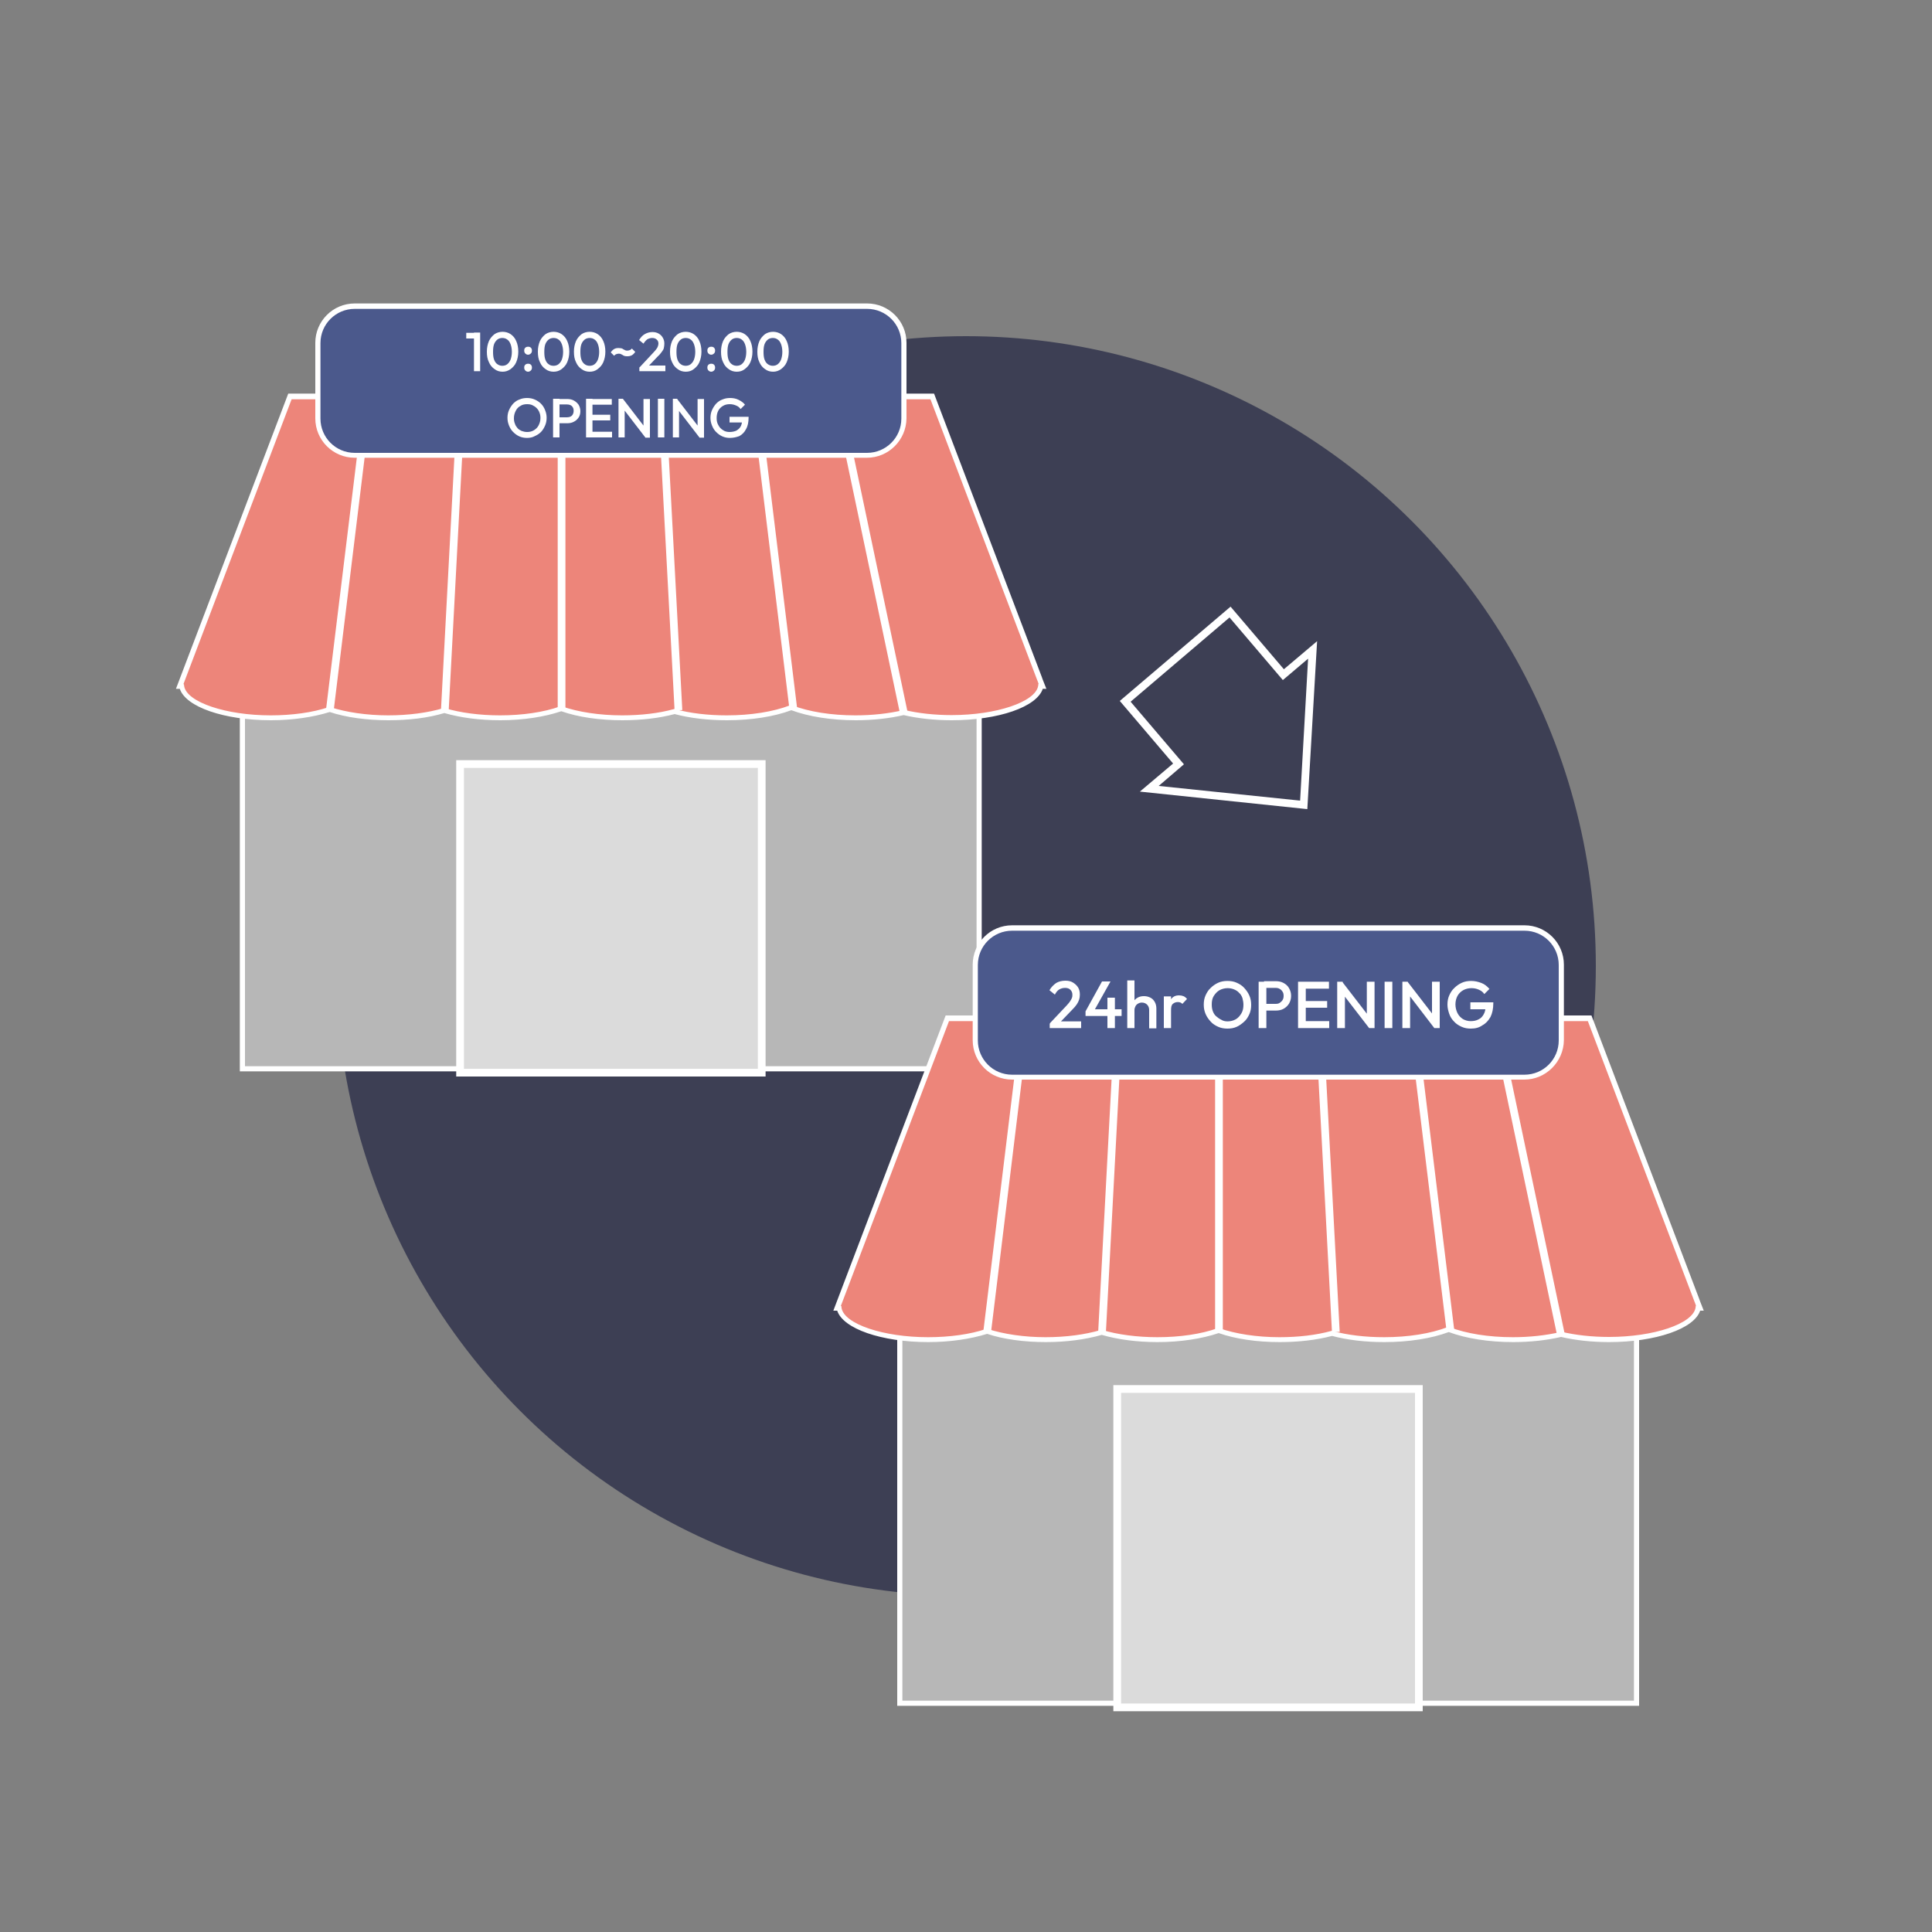<svg version="1.1" id="圖層_1" xmlns="http://www.w3.org/2000/svg" x="0" y="0" viewBox="0 0 750 750" style="enable-background:new 0 0 750 750" xml:space="preserve"><rect x="0" y="0" width="750" height="750" fill="#808080" stroke="none"/><style>.st0{fill:#3d3f54}.st1{fill:#b7b7b7}.st2{fill:#fff}.st3{fill:#ed857a}.st4{fill:#4b598c}.st5{fill:#dbdbdb}</style><circle class="st0" cx="375" cy="375" r="244.5"/><path class="st1" d="M94.1 256h286v158.9h-286z"/><path class="st2" d="M381.1 415.9h-288V255h288v160.9zm-286-2h284V257h-284v156.9z"/><path class="st3" d="m404.8 266.4-1-2.5c-.1-.2-.1-.3-.2-.5L362 153.9H112.6L69.8 266.4h.8c1.2 6.8 16.2 12.2 34.6 12.2 8.7 0 16.7-1.2 22.8-3.2 6.1 2 14.1 3.2 22.8 3.2 8.2 0 15.8-1.1 21.7-2.9 5.9 1.8 13.5 2.9 21.7 2.9 9.2 0 17.5-1.3 23.7-3.5 6.2 2.2 14.5 3.5 23.7 3.5 7.6 0 14.6-.9 20.3-2.5 5.7 1.6 12.7 2.5 20.3 2.5 9.8 0 18.6-1.5 25-4 6.3 2.5 15.2 4 25 4 6.8 0 13.2-.7 18.6-2 5.4 1.3 11.8 2 18.6 2 18.4 0 33.4-5.4 34.6-12.2h.8z"/><path class="st2" d="M369.4 279.6c-6.6 0-13-.7-18.6-2-5.6 1.3-12 2-18.6 2-9.4 0-18.3-1.4-25-3.9-6.7 2.5-15.5 3.9-25 3.9-7.3 0-14.3-.8-20.3-2.4-6 1.6-13 2.4-20.3 2.4-8.8 0-17.2-1.2-23.7-3.5-6.5 2.2-14.9 3.5-23.7 3.5-8 0-15.5-1-21.7-2.8-6.3 1.9-13.8 2.8-21.7 2.8-8.4 0-16.5-1.1-22.8-3.2-6.4 2-14.5 3.2-22.8 3.2-18.3 0-33.1-5.2-35.4-12.2h-1.5l43.6-114.6h250.7L404.5 263c.1.2.1.4.2.6l1.5 3.8h-1.4c-2.3 7-17.1 12.2-35.4 12.2zm-18.6-4.1.2.1c5.5 1.3 11.8 2 18.4 2 17.4 0 32.5-5.1 33.6-11.3l.1-.8h.1l-.4-1.1c-.1-.2-.1-.3-.2-.5L361.2 155h-248l-42 110.6h.2l.1.8c1.1 6.2 16.2 11.3 33.6 11.3 8.3 0 16.3-1.1 22.5-3.2l.3-.1.3.1c6.2 2 14.2 3.2 22.5 3.2 7.8 0 15.4-1 21.4-2.8l.3-.1.3.1c6 1.8 13.6 2.8 21.4 2.8 8.7 0 17-1.2 23.4-3.5l.3-.1.3.1c6.3 2.2 14.6 3.5 23.4 3.5 7.3 0 14.2-.8 20-2.4l.3-.1.3.1c5.9 1.6 12.8 2.4 20 2.4 9.4 0 18.1-1.4 24.6-3.9l.4-.1.4.1c6.5 2.5 15.2 3.9 24.6 3.9 6.5 0 12.9-.7 18.4-2l.3-.2z"/><path transform="rotate(-83.027 135.547 214.184)" class="st2" d="M74 212.7h123.2v3H74z"/><path transform="matrix(.053 -.999 .999 .053 -47.559 378.559)" class="st2" d="M114.5 212.9h122.8v3H114.5z"/><path class="st2" d="M216.5 147.8h3v127.3h-3z"/><path transform="rotate(-6.975 300.46 214.199)" class="st2" d="M299 152.6h3v123.2h-3z"/><path transform="rotate(-3.054 260.128 214.37) scale(1)" class="st2" d="M258.6 153h3v122.8h-3z"/><path transform="rotate(-11.887 337.895 215.188)" class="st2" d="M336.4 152.5h3v125.4h-3z"/><path class="st4" d="M336.5 176.7H137.7c-7.9 0-14.3-6.4-14.3-14.3v-29.3c0-7.9 6.4-14.3 14.3-14.3h198.9c7.9 0 14.3 6.4 14.3 14.3v29.3c-.1 7.9-6.5 14.3-14.4 14.3z"/><path class="st2" d="M336.5 177.7H137.7c-8.4 0-15.3-6.8-15.3-15.3v-29.3c0-8.4 6.8-15.3 15.3-15.3h198.9c8.4 0 15.3 6.8 15.3 15.3v29.3c-.1 8.4-6.9 15.3-15.4 15.3zm-198.8-57.8c-7.3 0-13.3 5.9-13.3 13.3v29.3c0 7.3 5.9 13.3 13.3 13.3h198.9c7.3 0 13.3-5.9 13.3-13.3v-29.3c0-7.3-5.9-13.3-13.3-13.3H137.7z"/><path class="st5" d="M178.6 296.6h117.1v119.8H178.6z"/><path class="st2" d="M297.2 417.9H177.1V295.1h120.1v122.8zm-117.1-3h114.1V298.1H180.1v116.8zM181 131.4v-2.2h5.2v2.2H181zm3 12.7v-15h2.4v15H184zM195.1 144.3c-1.1 0-2.2-.3-3.1-1-.9-.6-1.7-1.5-2.2-2.7-.6-1.2-.8-2.5-.8-4.1s.3-2.9.8-4.1c.5-1.1 1.3-2 2.2-2.7.9-.6 2-.9 3.1-.9s2.2.3 3.1.9c.9.6 1.7 1.5 2.2 2.7.5 1.1.8 2.5.8 4.1 0 1.6-.3 2.9-.8 4.1-.5 1.2-1.3 2-2.2 2.7-1 .7-2 1-3.1 1zm-.1-2.3c.7 0 1.4-.2 1.9-.6.5-.4 1-1 1.3-1.8.3-.8.5-1.8.5-3s-.2-2.2-.5-3c-.3-.8-.7-1.4-1.3-1.8-.5-.4-1.2-.6-1.9-.6s-1.4.2-1.9.6c-.5.4-1 1-1.3 1.8-.3.8-.4 1.8-.4 3s.1 2.2.4 3c.3.8.7 1.4 1.3 1.8.6.4 1.2.6 1.9.6zM205 137.7c-.5 0-.8-.2-1.1-.5-.3-.3-.4-.7-.4-1.1 0-.5.1-.8.4-1.1.3-.3.7-.4 1.1-.4.5 0 .8.1 1.1.4.3.3.4.7.4 1.1 0 .4-.1.8-.4 1.1s-.7.5-1.1.5zm0 6.6c-.5 0-.8-.2-1.1-.5-.3-.3-.4-.7-.4-1.1 0-.5.1-.8.4-1.1.3-.3.7-.4 1.1-.4.5 0 .8.1 1.1.4s.4.7.4 1.1c0 .4-.1.8-.4 1.1s-.7.5-1.1.5zM214.9 144.3c-1.1 0-2.2-.3-3.1-1-.9-.6-1.7-1.5-2.2-2.7-.6-1.2-.8-2.5-.8-4.1s.3-2.9.8-4.1c.5-1.1 1.3-2 2.2-2.7.9-.6 2-.9 3.1-.9s2.2.3 3.1.9c.9.6 1.7 1.5 2.2 2.7.5 1.1.8 2.5.8 4.1 0 1.6-.3 2.9-.8 4.1-.5 1.2-1.3 2-2.2 2.7-.9.7-2 1-3.1 1zm0-2.3c.7 0 1.4-.2 1.9-.6.5-.4 1-1 1.3-1.8.3-.8.5-1.8.5-3s-.2-2.2-.5-3c-.3-.8-.7-1.4-1.3-1.8-.5-.4-1.2-.6-1.9-.6s-1.4.2-1.9.6c-.5.4-1 1-1.3 1.8-.3.8-.4 1.8-.4 3s.1 2.2.4 3c.3.8.7 1.4 1.3 1.8.5.4 1.1.6 1.9.6zM228.9 144.3c-1.1 0-2.2-.3-3.1-1-.9-.6-1.7-1.5-2.2-2.7-.6-1.2-.8-2.5-.8-4.1s.3-2.9.8-4.1c.5-1.1 1.3-2 2.2-2.7.9-.6 2-.9 3.1-.9s2.2.3 3.1.9c.9.6 1.7 1.5 2.2 2.7.5 1.1.8 2.5.8 4.1 0 1.6-.3 2.9-.8 4.1-.5 1.2-1.3 2-2.2 2.7-.9.7-1.9 1-3.1 1zm0-2.3c.7 0 1.4-.2 1.9-.6.5-.4 1-1 1.3-1.8.3-.8.5-1.8.5-3s-.2-2.2-.5-3c-.3-.8-.7-1.4-1.3-1.8-.5-.4-1.2-.6-1.9-.6s-1.4.2-1.9.6c-.5.4-1 1-1.3 1.8-.3.8-.4 1.8-.4 3s.1 2.2.4 3c.3.8.7 1.4 1.3 1.8.5.4 1.2.6 1.9.6zM243.6 138.3c-.4 0-.8 0-1.1-.1-.3-.1-.6-.2-.8-.4-.3-.1-.5-.3-.8-.4-.2-.1-.5-.1-.8-.1-.3 0-.6.1-.9.2-.3.1-.6.4-.8.6l-1.3-1.3c.4-.6.8-1 1.3-1.3.5-.3 1.1-.4 1.7-.4.4 0 .8.1 1.1.1.3.1.6.2.8.4.3.1.5.3.8.4.2.1.5.1.8.1.3 0 .6-.1.9-.2s.6-.4.8-.6l1.3 1.3c-.4.6-.8 1-1.3 1.3-.6.3-1.1.4-1.7.4zM248.2 142.7l5.5-5.9c.5-.5.8-.9 1.1-1.3.3-.4.5-.7.6-1.1.1-.3.2-.7.2-1 0-.7-.2-1.2-.7-1.6-.4-.4-1-.6-1.7-.6s-1.3.2-1.9.5c-.5.4-1 .9-1.5 1.7l-1.7-1.4c.6-1 1.3-1.8 2.2-2.3.9-.5 1.8-.8 3-.8.9 0 1.7.2 2.4.6.7.4 1.2.9 1.6 1.6.4.7.6 1.4.6 2.3 0 .6-.1 1.2-.2 1.7s-.4 1-.8 1.5-.8 1.1-1.5 1.7l-4.2 4.4h-3zm0 1.4v-1.5l2.1-.7h8v2.2h-10.1zM266.2 144.3c-1.1 0-2.2-.3-3.1-1-.9-.6-1.7-1.5-2.2-2.7-.6-1.2-.8-2.5-.8-4.1s.3-2.9.8-4.1c.5-1.1 1.3-2 2.2-2.7.9-.6 2-.9 3.1-.9s2.2.3 3.1.9c.9.6 1.7 1.5 2.2 2.7.5 1.1.8 2.5.8 4.1 0 1.6-.3 2.9-.8 4.1-.5 1.2-1.3 2-2.2 2.7-.9.7-1.9 1-3.1 1zm0-2.3c.7 0 1.4-.2 1.9-.6.5-.4 1-1 1.3-1.8.3-.8.5-1.8.5-3s-.2-2.2-.5-3c-.3-.8-.7-1.4-1.3-1.8-.5-.4-1.2-.6-1.9-.6s-1.4.2-1.9.6c-.5.4-1 1-1.3 1.8-.3.8-.4 1.8-.4 3s.1 2.2.4 3c.3.8.7 1.4 1.3 1.8.5.4 1.2.6 1.9.6zM276.1 137.7c-.5 0-.8-.2-1.1-.5-.3-.3-.4-.7-.4-1.1 0-.5.1-.8.4-1.1.3-.3.7-.4 1.1-.4.5 0 .8.1 1.1.4.3.3.4.7.4 1.1 0 .4-.1.8-.4 1.1s-.7.5-1.1.5zm0 6.6c-.5 0-.8-.2-1.1-.5-.3-.3-.4-.7-.4-1.1 0-.5.1-.8.4-1.1.3-.3.7-.4 1.1-.4.5 0 .8.1 1.1.4s.4.7.4 1.1c0 .4-.1.8-.4 1.1s-.7.5-1.1.5zM286 144.3c-1.1 0-2.2-.3-3.1-1-.9-.6-1.7-1.5-2.2-2.7-.6-1.2-.8-2.5-.8-4.1s.3-2.9.8-4.1c.5-1.1 1.3-2 2.2-2.7.9-.6 2-.9 3.1-.9s2.2.3 3.1.9c.9.6 1.7 1.5 2.2 2.7.5 1.1.8 2.5.8 4.1 0 1.6-.3 2.9-.8 4.1-.5 1.2-1.3 2-2.2 2.7-.9.7-1.9 1-3.1 1zm0-2.3c.7 0 1.4-.2 1.9-.6.5-.4 1-1 1.3-1.8.3-.8.5-1.8.5-3s-.2-2.2-.5-3c-.3-.8-.7-1.4-1.3-1.8-.5-.4-1.2-.6-1.9-.6s-1.4.2-1.9.6c-.5.4-1 1-1.3 1.8-.3.8-.4 1.8-.4 3s.1 2.2.4 3c.3.8.7 1.4 1.3 1.8.5.4 1.2.6 1.9.6zM300.1 144.3c-1.1 0-2.2-.3-3.1-1-.9-.6-1.7-1.5-2.2-2.7-.6-1.2-.8-2.5-.8-4.1s.3-2.9.8-4.1c.5-1.1 1.3-2 2.2-2.7.9-.6 2-.9 3.1-.9s2.2.3 3.1.9c.9.6 1.7 1.5 2.2 2.7.5 1.1.8 2.5.8 4.1 0 1.6-.3 2.9-.8 4.1-.5 1.2-1.3 2-2.2 2.7-1 .7-2 1-3.1 1zm-.1-2.3c.7 0 1.4-.2 1.9-.6.5-.4 1-1 1.3-1.8.3-.8.5-1.8.5-3s-.2-2.2-.5-3c-.3-.8-.7-1.4-1.3-1.8-.5-.4-1.2-.6-1.9-.6s-1.4.2-1.9.6c-.5.4-1 1-1.3 1.8-.3.8-.4 1.8-.4 3s.1 2.2.4 3c.3.8.7 1.4 1.3 1.8.6.4 1.2.6 1.9.6zM204.6 170c-1.1 0-2.1-.2-3-.6-.9-.4-1.7-1-2.4-1.7s-1.2-1.5-1.6-2.5-.6-1.9-.6-3 .2-2.1.6-3 .9-1.7 1.6-2.5c.7-.7 1.5-1.3 2.4-1.6.9-.4 1.9-.6 3-.6s2.1.2 3 .6c.9.4 1.7.9 2.4 1.6.7.7 1.2 1.5 1.6 2.5s.6 1.9.6 3-.2 2.1-.6 3-.9 1.8-1.6 2.5c-.7.7-1.5 1.2-2.4 1.6-.9.5-1.9.7-3 .7zm0-2.3c1 0 1.9-.2 2.7-.7s1.4-1.1 1.8-1.9c.4-.8.7-1.7.7-2.8 0-.8-.1-1.5-.4-2.2-.2-.6-.6-1.2-1.1-1.7-.5-.5-1-.8-1.6-1.1s-1.3-.4-2.1-.4c-1 0-1.9.2-2.6.7-.8.4-1.4 1.1-1.8 1.9-.4.8-.7 1.7-.7 2.8 0 .8.1 1.5.4 2.2.2.7.6 1.2 1 1.7s1 .8 1.6 1.1c.6.2 1.3.4 2.1.4zM214.7 169.8v-15h2.5v15h-2.5zm1.7-5.6V162h3.7c.5 0 1-.1 1.4-.3.4-.2.7-.5.9-.9.2-.4.3-.8.3-1.3s-.1-1-.3-1.3c-.2-.4-.5-.7-.9-.9-.4-.2-.8-.3-1.4-.3h-3.7v-2.1h3.9c.9 0 1.8.2 2.5.6.7.4 1.3.9 1.8 1.6.4.7.7 1.5.7 2.5 0 .9-.2 1.8-.7 2.5s-1 1.2-1.8 1.6c-.7.4-1.6.6-2.5.6h-3.9zM227.5 169.8v-15h2.5v15h-2.5zm1.7-12.7v-2.2h8.3v2.2h-8.3zm0 6.1V161h7.7v2.2h-7.7zm0 6.6v-2.2h8.4v2.2h-8.4zM240.1 169.8v-15h1.7l.7 2.8v12.2h-2.4zm10.4 0-9-11.7.3-3.3 9 11.7-.3 3.3zm0 0-.7-2.6v-12.3h2.5v15h-1.8zM255.4 169.8v-15h2.5v15h-2.5zM261.2 169.8v-15h1.7l.7 2.8v12.2h-2.4zm10.3 0-9-11.7.3-3.3 9 11.7-.3 3.3zm0 0-.7-2.6v-12.3h2.5v15h-1.8zM283.3 170c-1 0-2-.2-2.9-.6s-1.7-1-2.4-1.7-1.2-1.5-1.6-2.5-.6-1.9-.6-3 .2-2.1.6-3 .9-1.7 1.6-2.5c.7-.7 1.5-1.3 2.4-1.6.9-.4 1.9-.6 3-.6 1.2 0 2.3.2 3.3.7 1 .5 1.9 1.1 2.5 1.9l-1.7 1.7c-.4-.6-1-1.1-1.8-1.4-.7-.3-1.5-.5-2.4-.5-1 0-1.9.2-2.7.7s-1.4 1.1-1.8 1.9c-.4.8-.6 1.7-.6 2.8 0 1.1.2 2 .7 2.8.4.8 1 1.4 1.8 1.9.7.5 1.6.7 2.5.7 1 0 1.9-.2 2.6-.5.7-.4 1.3-.9 1.7-1.6.4-.7.6-1.6.6-2.7l1.5 1.1h-6.4v-2.2h7.4v.3c0 1.8-.3 3.3-1 4.5-.6 1.2-1.5 2.1-2.6 2.7-1.1.4-2.3.7-3.7.7z"/><path class="st1" d="M349.3 497.4h286v163.7h-286z"/><path class="st2" d="M636.3 662.2h-288V496.4h288v165.8zm-286-2h284V498.4h-284v161.8z"/><path class="st3" d="m659.9 507.8-1-2.5c-.1-.2-.1-.3-.2-.5L617 395.3H367.8L325 507.8h.8c1.2 6.8 16.2 12.2 34.6 12.2 8.7 0 16.7-1.2 22.8-3.2 6.1 2 14.1 3.2 22.8 3.2 8.2 0 15.8-1.1 21.7-2.9 5.9 1.8 13.5 2.9 21.7 2.9 9.2 0 17.5-1.3 23.7-3.5 6.2 2.2 14.5 3.5 23.7 3.5 7.6 0 14.6-.9 20.3-2.5 5.7 1.6 12.7 2.5 20.3 2.5 9.8 0 18.6-1.5 25-4 6.3 2.5 15.2 4 25 4 6.8 0 13.2-.7 18.6-2 5.4 1.3 11.8 2 18.6 2 18.4 0 33.4-5.4 34.6-12.2h.7z"/><path class="st2" d="M624.6 521c-6.6 0-13-.7-18.6-2-5.6 1.3-12 2-18.6 2-9.4 0-18.3-1.4-25-3.9-6.7 2.5-15.5 3.9-25 3.9-7.3 0-14.3-.8-20.3-2.4-6 1.6-13 2.4-20.3 2.4-8.8 0-17.2-1.2-23.7-3.5-6.5 2.2-14.9 3.5-23.7 3.5-8 0-15.5-1-21.7-2.8-6.3 1.8-13.8 2.8-21.7 2.8-8.4 0-16.5-1.1-22.8-3.2-6.4 2-14.5 3.2-22.8 3.2-18.3 0-33.1-5.2-35.4-12.2h-1.5l43.6-114.6h250.7l41.9 110.2c.1.2.1.4.2.6l1.5 3.8H660c-2.3 7-17.2 12.2-35.4 12.2zm-18.6-4.1.2.1c5.5 1.3 11.8 2 18.4 2 17.4 0 32.5-5.1 33.6-11.3l.1-.8h.1l-.4-1.1c-.1-.2-.1-.3-.2-.5l-41.4-108.9h-248l-42 110.6h.2l.1.8c1.1 6.2 16.2 11.3 33.6 11.3 8.3 0 16.3-1.1 22.5-3.2l.3-.1.3.1c6.2 2 14.2 3.2 22.5 3.2 7.8 0 15.4-1 21.4-2.8l.3-.1.3.1c6 1.8 13.6 2.8 21.4 2.8 8.7 0 17-1.2 23.4-3.5l.3-.1.3.1c6.3 2.2 14.6 3.5 23.4 3.5 7.3 0 14.2-.8 20-2.4l.3-.1.3.1c5.9 1.6 12.8 2.4 20 2.4 9.4 0 18.1-1.4 24.6-3.9l.4-.1.4.1c6.5 2.5 15.2 3.9 24.6 3.9 6.5 0 12.9-.7 18.4-2l.3-.2z"/><path transform="rotate(-83.044 390.744 455.636)" class="st2" d="M329.1 454.1h123.2v3H329.1z"/><path transform="matrix(.053 -.999 .999 .053 -47.105 861.899)" class="st2" d="M369.6 454.3h122.8v3H369.6z"/><path class="st2" d="M471.7 389.2h3v127.3h-3z"/><path transform="rotate(-6.975 555.625 455.645)" class="st2" d="M554.1 394h3v123.2h-3z"/><path transform="rotate(-3.054 515.291 455.808) scale(1)" class="st2" d="M513.8 394.4h3v122.8h-3z"/><path transform="rotate(-11.887 593.06 456.619)" class="st2" d="M591.5 393.9h3v125.4h-3z"/><path class="st4" d="M591.7 418.1H392.9c-7.9 0-14.3-6.4-14.3-14.3v-29.3c0-7.9 6.4-14.3 14.3-14.3h198.9c7.9 0 14.3 6.4 14.3 14.3v29.3c-.1 7.9-6.5 14.3-14.4 14.3z"/><path class="st2" d="M591.7 419.1H392.9c-8.4 0-15.3-6.8-15.3-15.3v-29.3c0-8.4 6.8-15.3 15.3-15.3h198.9c8.4 0 15.3 6.8 15.3 15.3v29.3c-.1 8.4-7 15.3-15.4 15.3zm-198.8-57.8c-7.3 0-13.3 5.9-13.3 13.3v29.3c0 7.3 5.9 13.3 13.3 13.3h198.9c7.3 0 13.3-5.9 13.3-13.3v-29.3c0-7.3-5.9-13.3-13.3-13.3H392.9z"/><path class="st5" d="M433.7 539.2h117.1v123.5H433.7z"/><path class="st2" d="M552.3 664.3H432.2V537.7h120.1v126.6zm-117.1-3h114.1V540.7H435.2v120.6zM407.5 397.3l6.6-7c.5-.6 1-1.1 1.3-1.6.3-.5.6-.9.7-1.3.2-.4.2-.8.2-1.3 0-.8-.3-1.4-.8-1.9s-1.2-.7-2-.7c-.9 0-1.6.2-2.3.6-.7.4-1.2 1.1-1.7 2l-2.1-1.7c.7-1.2 1.6-2.1 2.6-2.8 1-.6 2.2-.9 3.6-.9 1.1 0 2.1.2 2.9.7s1.5 1.1 2 1.9c.5.8.7 1.7.7 2.8 0 .8-.1 1.4-.3 2-.2.6-.5 1.2-.9 1.8-.4.6-1 1.3-1.8 2.1l-5.1 5.3h-3.6zm0 1.8v-1.7l2.5-.9h9.7v2.6h-12.2zM421.4 392.6l6.4-11.6h3.3l-6.5 11.6h-3.2zm0 1.8v-1.8l1.3-.8h12.7v2.6h-14zm8.5 4.7v-11.8h2.9v11.8h-2.9zM437.6 399.1v-18.5h2.8v18.5h-2.8zm8.5 0V392c0-.8-.3-1.5-.8-2s-1.2-.8-2-.8c-.5 0-1 .1-1.5.4-.4.2-.8.6-1 1-.2.4-.4.9-.4 1.5l-1.1-.6c0-.9.2-1.8.6-2.5.4-.7 1-1.3 1.7-1.7s1.5-.6 2.5-.6c.9 0 1.7.2 2.5.6s1.3 1 1.7 1.7c.4.7.6 1.6.6 2.5v7.7h-2.8zM451.8 399.1v-12.3h2.8v12.3h-2.8zm2.8-6.9-1-.5c0-1.6.3-2.8 1-3.8s1.7-1.5 3.1-1.5c.6 0 1.2.1 1.7.3.5.2 1 .6 1.4 1.1l-1.8 1.9c-.2-.2-.5-.4-.7-.5-.3-.1-.6-.2-1-.2-.8 0-1.4.2-2 .7s-.7 1.4-.7 2.5zM476.5 399.3c-1.3 0-2.5-.2-3.6-.7-1.1-.5-2.1-1.1-2.9-2s-1.5-1.8-2-3-.7-2.3-.7-3.6.2-2.5.7-3.6c.5-1.1 1.1-2.1 2-2.9.8-.8 1.8-1.5 2.9-2 1.1-.5 2.3-.7 3.6-.7s2.5.2 3.6.7c1.1.5 2.1 1.1 2.9 2s1.5 1.8 2 3c.5 1.1.7 2.3.7 3.6 0 1.3-.2 2.5-.7 3.6s-1.1 2.1-2 2.9-1.8 1.5-2.9 2c-1.1.5-2.3.7-3.6.7zm0-2.8c1.2 0 2.3-.3 3.2-.8.9-.5 1.6-1.3 2.2-2.3s.8-2.1.8-3.4c0-.9-.2-1.8-.4-2.6-.3-.8-.7-1.5-1.3-2-.5-.6-1.2-1-1.9-1.3-.7-.3-1.6-.5-2.5-.5-1.2 0-2.3.3-3.2.8-.9.5-1.6 1.3-2.2 2.2s-.8 2.1-.8 3.3c0 .9.1 1.8.4 2.6.3.8.7 1.5 1.3 2s1.2 1 1.9 1.3c.7.5 1.6.7 2.5.7zM488.6 399.1v-18h3v18h-3zm2.1-6.8v-2.6h4.5c.6 0 1.2-.1 1.6-.4s.8-.6 1.1-1.1c.3-.5.4-1 .4-1.6s-.1-1.2-.4-1.6c-.3-.5-.6-.8-1.1-1.1s-1-.4-1.6-.4h-4.5v-2.6h4.6c1.1 0 2.1.2 3 .7.9.5 1.6 1.1 2.1 2s.8 1.8.8 3-.3 2.1-.8 3c-.5.8-1.2 1.5-2.1 2-.9.5-1.9.7-3 .7h-4.6zM503.9 399.1v-18h3v18h-3zm2.1-15.3v-2.7h9.9v2.7H506zm0 7.4v-2.6h9.2v2.6H506zm0 7.9v-2.7h10v2.7h-10zM519.1 399.1v-18h2.1l.9 3.4v14.6h-3zm12.4 0-10.8-14 .4-3.9 10.8 14-.4 3.9zm0 0-.9-3.2v-14.8h3v18h-2.1zM537.5 399.1v-18h3v18h-3zM544.4 399.1v-18h2.1l.9 3.4v14.6h-3zm12.4 0L546 385l.4-3.9 10.8 14-.4 4zm0 0-.9-3.2v-14.8h3v18h-2.1zM570.9 399.3c-1.2 0-2.4-.2-3.5-.7-1.1-.5-2.1-1.1-2.9-2-.8-.8-1.5-1.8-1.9-3s-.7-2.3-.7-3.6.2-2.5.7-3.6c.5-1.1 1.1-2.1 2-2.9.8-.8 1.8-1.5 2.9-2 1.1-.5 2.3-.7 3.6-.7 1.4 0 2.7.3 4 .8s2.2 1.3 3.1 2.3l-2 2c-.5-.8-1.2-1.3-2.1-1.7-.9-.4-1.8-.6-2.9-.6-1.2 0-2.3.3-3.2.8-.9.5-1.7 1.3-2.2 2.2s-.8 2.1-.8 3.3.3 2.4.8 3.4 1.2 1.7 2.1 2.3c.9.5 1.9.8 3 .8 1.2 0 2.2-.2 3.1-.7.9-.4 1.5-1.1 2-2 .5-.9.7-1.9.7-3.2l1.8 1.3h-7.7v-2.7h8.9v.4c0 2.1-.4 3.9-1.1 5.3-.8 1.4-1.8 2.5-3.1 3.2-1.4 1-2.9 1.3-4.6 1.3z"/><path class="st0" d="m506.1 312.4 3.4-60.1-11.3 9.6-20.7-24.3-40.7 34.7 20.7 24.2-11.3 9.7z"/><path class="st2" d="m507.5 314.1-65-6.8 12.9-10.9-20.7-24.3 43-36.6 20.7 24.3 12.9-10.9-3.8 65.2zm-57.7-9 54.9 5.7 3.1-55.1-9.8 8.3-20.7-24.3-38.4 32.7 20.7 24.3-9.8 8.4z"/></svg>